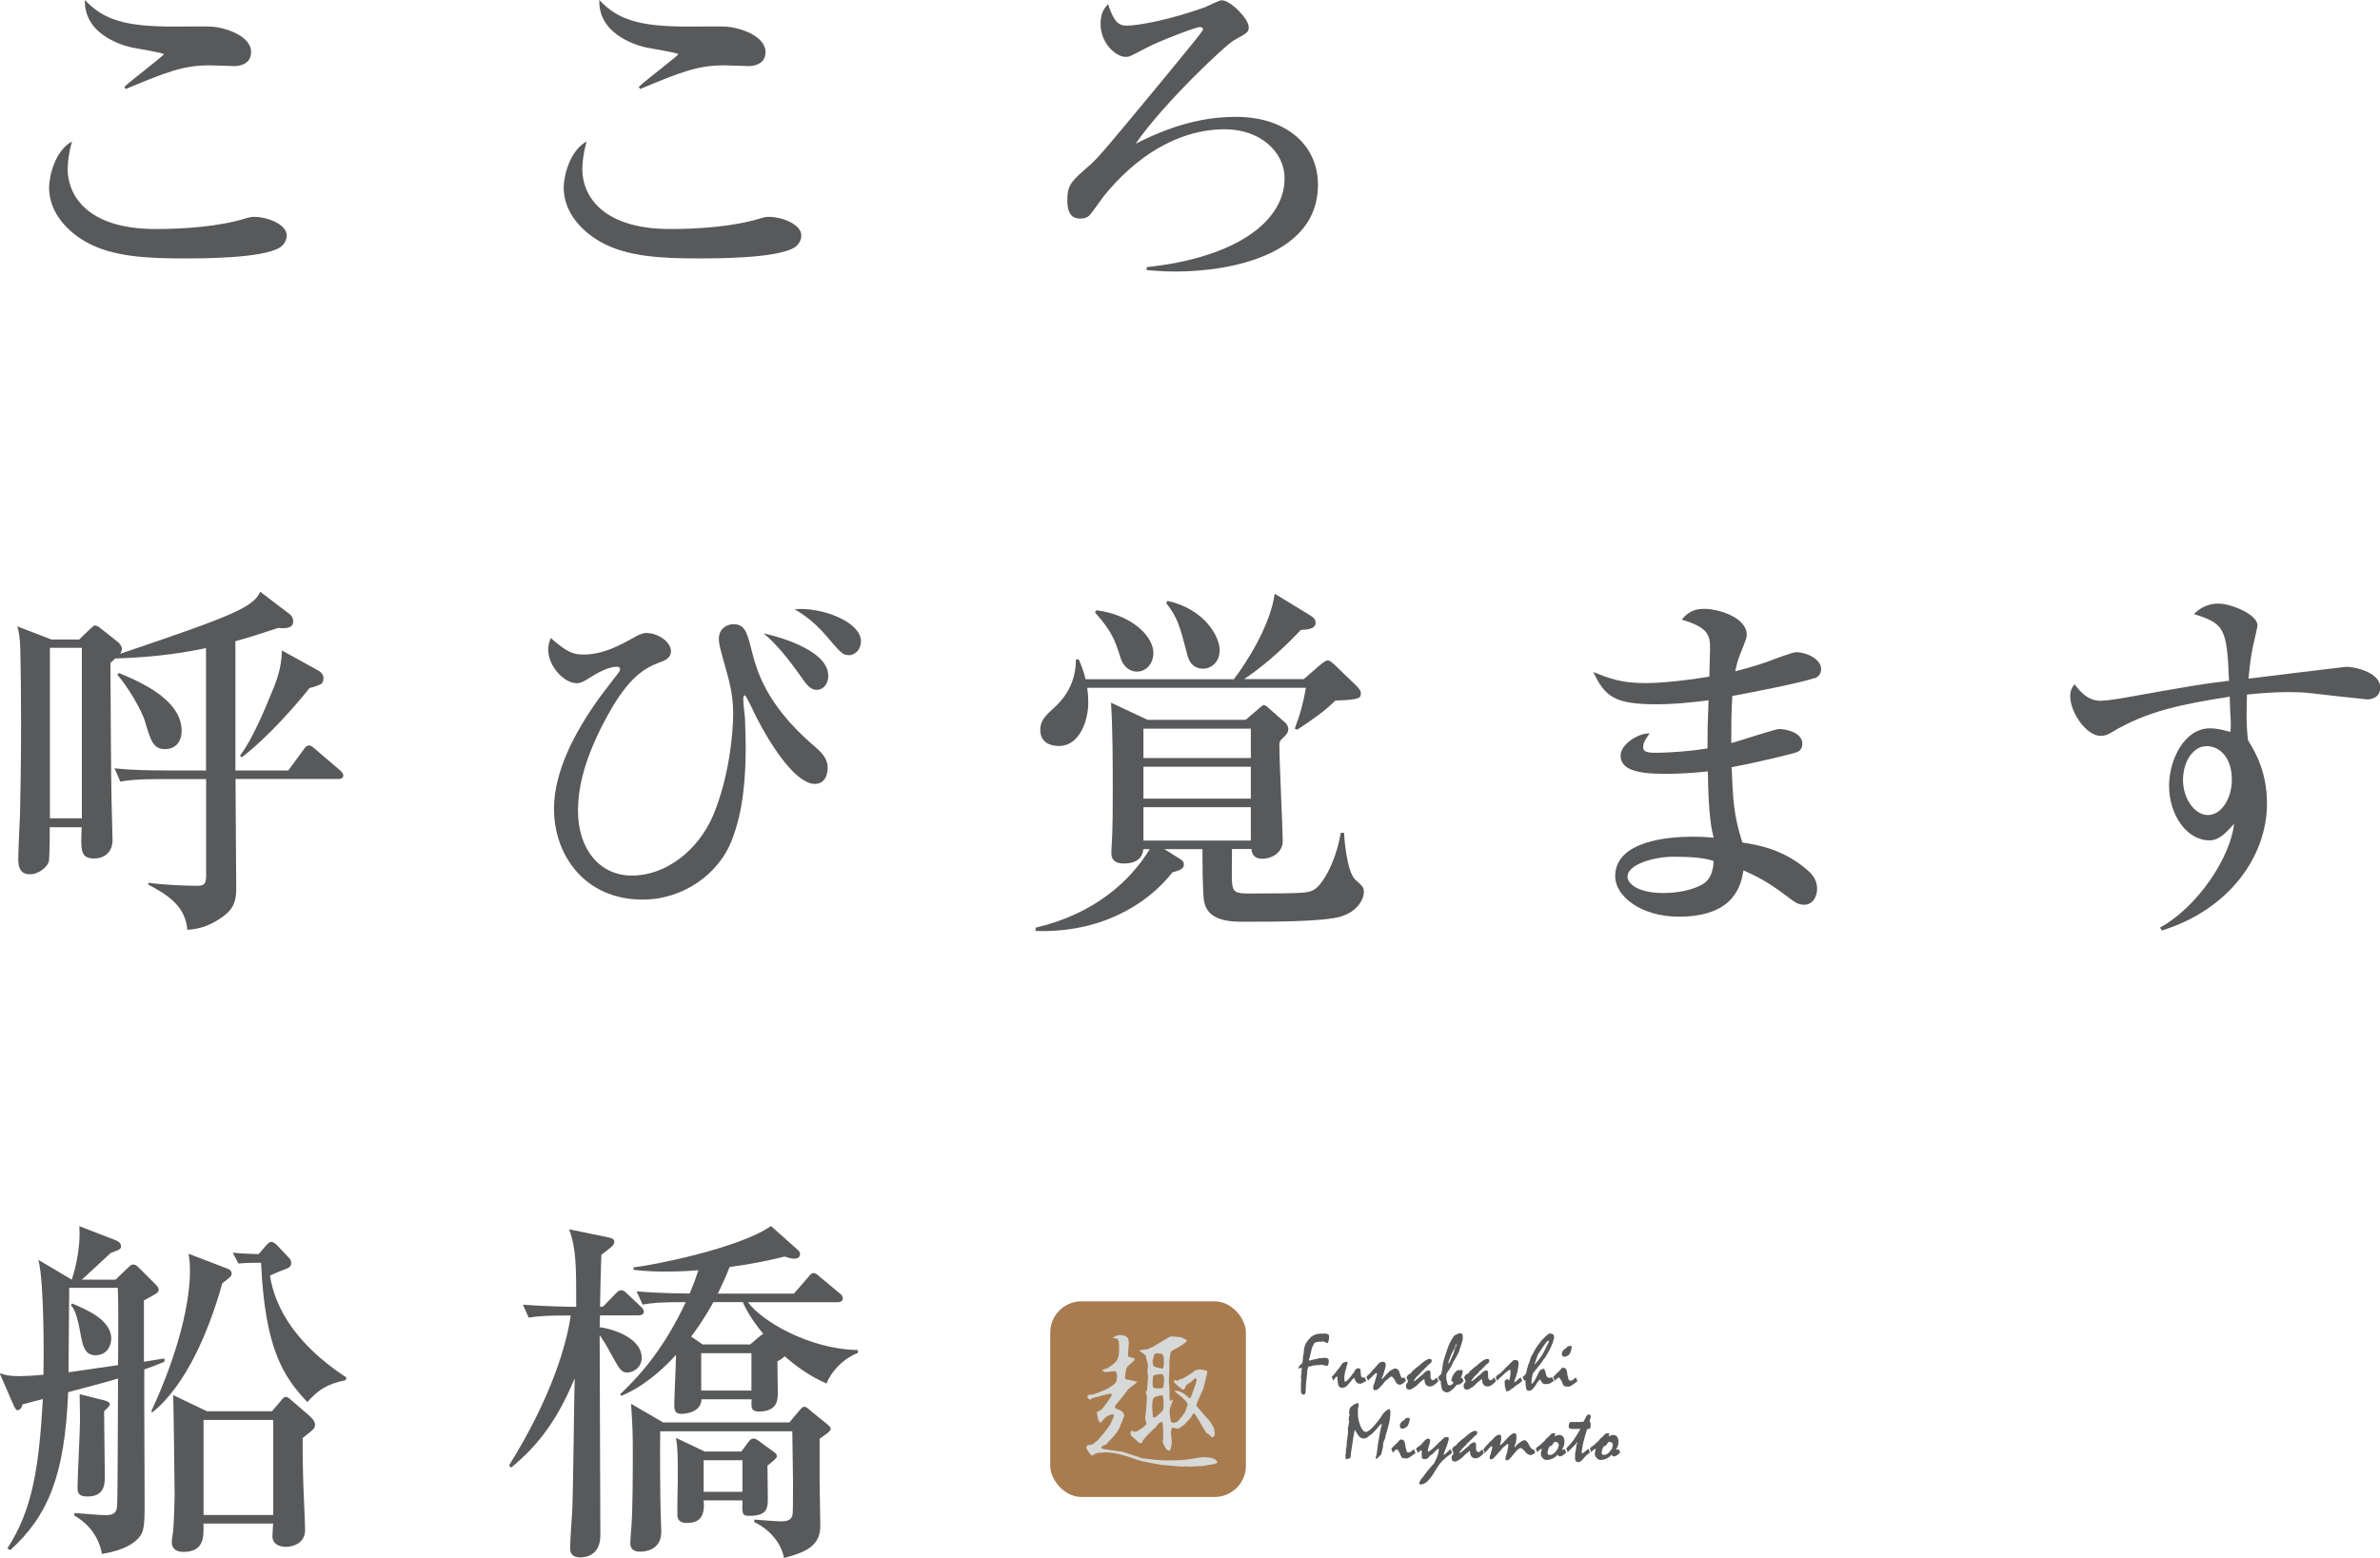 <?xml version="1.0" encoding="UTF-8"?>
<svg id="Layer_2" xmlns="http://www.w3.org/2000/svg" viewBox="0 0 203.21 133.04">
  <defs>
    <style>
      .cls-1 {
        fill: #a97c50;
      }

      .cls-2 {
        fill: #d6d9d7;
      }

      .cls-3 {
        fill: #58595b;
      }
    </style>
  </defs>
  <g id="_レイヤー_1" data-name="レイヤー_1">
    <g>
      <g>
        <path class="cls-3" d="M23.88,21.15c-1.56.92-6.56.92-8.19.92-3.03,0-6.13-.12-8.4-1.44-1.35-.77-3.1-2.33-3.1-4.63,0-.89.49-3.13,1.96-3.92-.37,1.29-.37,2.24-.37,2.39,0,2.08,1.53,5.09,7.51,5.09,2.45,0,5.52-.21,7.82-.95.21-.06.37-.09.64-.09,1.01,0,2.73.61,2.73,1.59,0,.55-.4.92-.61,1.04ZM19.93,5.64c-.31,0-1.75-.06-2.02-.06-2.24,0-3.65.55-7.17,2.02l-.12-.18c.49-.49,3.37-2.67,3.37-2.79s-2.36-.49-2.76-.58c-.28-.06-4.08-.89-3.98-4.05,1.59,1.69,3.4,2.27,7.6,2.27.52,0,2.76-.03,3.19,0,1.07.06,3.4.74,3.4,2.18,0,1.07-1.04,1.2-1.5,1.2Z"/>
        <path class="cls-3" d="M67.81,21.15c-1.56.92-6.56.92-8.18.92-3.03,0-6.13-.12-8.4-1.44-1.35-.77-3.1-2.33-3.1-4.63,0-.89.49-3.13,1.96-3.92-.37,1.29-.37,2.24-.37,2.39,0,2.08,1.53,5.09,7.51,5.09,2.45,0,5.52-.21,7.82-.95.21-.06.37-.09.64-.09,1.01,0,2.73.61,2.73,1.59,0,.55-.4.92-.61,1.04ZM63.85,5.64c-.31,0-1.75-.06-2.02-.06-2.24,0-3.65.55-7.17,2.02l-.12-.18c.49-.49,3.37-2.67,3.37-2.79s-2.36-.49-2.76-.58c-.28-.06-4.08-.89-3.98-4.05,1.59,1.69,3.4,2.27,7.6,2.27.52,0,2.76-.03,3.19,0,1.07.06,3.4.74,3.4,2.18,0,1.07-1.04,1.2-1.5,1.2Z"/>
        <path class="cls-3" d="M97.94,22.81c7.54-.8,11.74-3.89,11.74-7.57,0-2.33-2.15-4.2-5.09-4.2-4.14,0-7.75,2.48-10.36,5.73-.18.25-1.01,1.41-1.2,1.62-.18.18-.46.28-.77.28-.55,0-1.13-.21-1.13-1.56s.34-1.62,1.96-3.04c.77-.67,2.05-2.27,4.63-5.36,4.51-5.46,5-6.07,5-6.22,0-.09-.12-.18-.28-.18-.37,0-3.59,1.26-4.51,1.75-1.41.74-1.5.8-1.81.8-.86,0-2.15-1.17-2.15-2.82,0-.98.34-1.35.64-1.69.4,1.17.71,1.84,1.56,1.84,1.07,0,3.77-.52,6.68-1.56.25-.09,1.23-.61,1.47-.61.71,0,2.3,1.56,2.3,2.3,0,.43-.12.49-1.23,1.1-.74.4-6.07,5.43-8.43,8.86,3.92-2.02,6.74-2.3,8.61-2.3,3.96,0,6.96,2.18,6.96,5.82,0,5.92-7.33,7.39-12.2,7.39-1.13,0-1.87-.09-2.42-.12v-.25Z"/>
        <path class="cls-3" d="M24.62,65.79l1.29-1.75c.18-.28.31-.37.46-.37.12,0,.25.03.58.34l2.05,1.75c.15.12.31.31.31.46,0,.28-.25.31-.46.31h-8.74c0,1.5.06,8.06.06,9.41,0,1.2-.34,1.87-1.53,2.61-.77.49-1.59.8-2.64.86-.18-1.99-1.59-2.94-3.34-3.86v-.15c1.17.15,2.88.25,4.14.25.52,0,.8-.06.8-.8v-8.31h-4.02c-1.87,0-2.54.09-3.31.21l-.49-1.13c1.44.15,2.91.18,4.35.18h3.46v-10.45c-1.59.34-4.02.77-7.76.89-.09.09-.25.25-.4.37,0,1.78.06,10.55.09,11.56,0,.55.09,3.07.09,3.56,0,1.13-.77,1.59-1.59,1.59-1.17,0-1.13-.77-1.04-2.67h-2.73c0,.15,0,2.12-.06,2.82-.06.55-.89,1.2-1.62,1.2s-1.01-.43-1.01-1.26c0-.61.12-3.31.15-3.86.03-1.56.09-4.17.09-7.76,0-2.54-.03-4.78-.06-6.22-.03-1.04-.12-1.72-.28-2.08l2.94,1.13h2.36l.92-.89c.15-.12.31-.31.43-.31s.31.09.4.18l1.56,1.23c.12.09.34.37.34.58,0,.15-.09.34-.15.43,9.41-3.19,11.37-3.95,11.96-5.3l2.54,1.93c.15.12.28.37.28.58,0,.49-.37.67-1.29.58-1.66.55-2.64.86-3.65,1.13v11.04h4.51ZM4.26,55.33v14.56h2.73v-14.56h-2.73ZM10.15,57.48c1.96.8,5.36,2.33,5.36,4.94,0,.95-.55,1.56-1.41,1.56-1.01,0-1.23-.71-1.72-2.36-.31-1.07-1.59-3.13-2.36-3.99l.12-.15ZM27.22,57.29c.21.12.4.37.4.61,0,.28-.09.46-.21.52-.21.12-.61.25-.98.34-1.01,1.29-3.56,4.23-5.79,5.92l-.15-.15c1.01-1.29,2.05-3.74,2.94-5.95.49-1.26.61-2.12.64-3.03l3.16,1.75Z"/>
        <path class="cls-3" d="M69.56,66.95c-1.41,0-3.43-2.58-5.18-6.1-.03-.12-.71-1.47-.77-1.47-.09,0-.15.12-.15.28,0,.49.12,1.26.15,1.72.03.98.06,1.78.06,2.33,0,2.61-.18,5.49-1.2,8.09-1.1,2.82-4.11,5.03-7.6,5.03-4.97,0-7.57-3.83-7.57-7.75,0-3.13,1.72-6.47,3.8-9.38.25-.37,1.44-1.87,1.66-2.18.06-.09.18-.21.18-.37s-.15-.21-.28-.21c-.74,0-1.75.58-2.42,1.01-.28.18-.64.4-1.01.4-1.04,0-2.42-1.41-2.42-2.88,0-.34.06-.55.21-.98,1.32,1.13,1.81,1.41,2.79,1.41,1.72,0,3.13-.8,4.35-1.47.21-.12.64-.37,1.01-.37,1.04,0,2.12.77,2.12,1.56,0,.58-.52.8-1.04.98-1.29.49-2.61,1.32-4.32,4.41-1.81,3.28-2.58,5.89-2.58,8.25,0,3.28,1.87,5.52,4.6,5.52,2.88,0,5.64-2.12,6.93-5.12,1.38-3.28,1.72-7.05,1.72-8.71s-.37-2.91-.67-3.99c-.43-1.53-.55-1.9-.55-2.42,0-.89.74-1.23,1.23-1.23.98,0,1.17.64,1.59,2.33.4,1.53,1.13,4.41,5.09,7.88.8.67,1.38,1.2,1.38,2.08,0,.09,0,1.35-1.1,1.35ZM69.74,58.92c-.55,0-.89-.46-1.38-1.17q-1.81-2.57-3.16-3.65c.49.09,5.52,1.23,5.52,3.62,0,.8-.52,1.2-.98,1.2ZM72.47,55.95c-.52,0-.67-.18-1.9-1.62-1.17-1.38-2.21-1.99-2.73-2.3,2.36-.21,5.67,1.1,5.67,2.73,0,.74-.52,1.2-1.04,1.2Z"/>
        <path class="cls-3" d="M114.56,78.26c-1.56.49-6.44.46-8.37.46-1.01,0-3,0-3.37-1.66-.15-.74-.15-3.62-.15-4.54h-3.25l1.41.89c.21.15.25.25.25.43,0,.37-.34.49-.98.67-2.24,2.85-6.25,5.18-11.68,5v-.28c5.03-1.17,8.09-3.99,9.75-6.71h-.55c-.06.71-.52,1.23-1.69,1.23-.67,0-1.04-.31-1.04-.86,0-.28.03-.58.03-.71.09-1.23.09-3.43.09-4.57,0-2.27,0-5.4-.15-7.6l3.13,1.47h8.37l1.07-.92c.34-.28.37-.34.49-.34s.34.18.43.28l1.47,1.29s.18.28.18.43-.03.34-.18.52c-.06.09-.49.46-.52.55-.09.21-.06.37-.06.55,0,1.29.28,6.84.28,8.03,0,.86-.83,1.47-1.75,1.47-.8,0-.89-.55-.92-.83h-1.66c0,.52-.03,2.42,0,2.79.06.89.28,1.01,1.44,1.01,5.03,0,5.12-.06,5.58-.34.58-.31,1.78-2.05,2.27-4.84h.28c0,.12.18,3.31.98,4.02.55.49.71.61.71,1.01,0,.83-.77,1.75-1.87,2.08ZM114.01,59.84c-.86.86-1.99,1.66-3.25,2.48l-.21-.09c.49-1.29.74-2.27.95-3.49h-18.67c.03.25.09.67.09,1.29,0,1.38-.67,3.68-2.51,3.68-.28,0-1.59-.03-1.59-1.38,0-.8.46-1.23,1.23-1.93.37-.34,1.84-1.69,1.81-4.08h.25c.21.49.4.95.58,1.69h12.66c1.1-1.44,3.1-4.57,3.49-7.3l2.97,1.81c.46.28.52.46.52.67,0,.58-.86.58-1.26.61-1.87,1.99-3.56,3.34-4.84,4.2h5.09l1.38-1.2c.15-.12.49-.4.67-.4.21,0,.49.31.64.43l1.75,1.69c.34.34.43.49.43.67,0,.4,0,.58-2.18.64ZM97.08,57.36c-.71,0-1.23-.55-1.41-1.2-.46-1.44-.71-2.21-2.18-3.86l.12-.18c3,.37,4.87,2.21,4.87,3.65,0,.86-.58,1.59-1.41,1.59ZM106.8,62.23h-9.17v2.51h9.17v-2.51ZM106.8,65.48h-9.17v2.73h9.17v-2.73ZM106.8,68.94h-9.17v2.85h9.17v-2.85ZM102.73,57.11c-1.04,0-1.29-.89-1.38-1.29-.61-2.3-.77-3.03-1.78-4.32l.12-.18c3.19.71,4.45,3.07,4.45,4.2,0,1.04-.74,1.59-1.41,1.59Z"/>
        <path class="cls-3" d="M154.93,57.91c-.89.34-5.49,1.26-7.02,1.53-.09,1.53-.09,2.27-.09,4.02.64-.15,3.74-1.2,4.08-1.2.61,0,1.99.31,1.99,1.26,0,.55-.4.71-.61.77-.28.09-3.22.83-5.43,1.23.12,2.76.15,4.02.92,6.44,1.26.18,3.43.55,5.46,2.27.37.31.92.8.92,1.69,0,.64-.37,1.35-1.1,1.35-.52,0-.77-.18-1.66-.86-1.35-1.01-2.24-1.5-3.53-2.08-.18,1.1-.64,3.96-5.52,3.96-3.19,0-5.43-1.72-5.43-3.46,0-3.07,4.72-3.37,6.56-3.37.77,0,1.29.03,1.84.09-.18-.8-.43-1.78-.49-5.67-.52.06-1.96.21-3.68.21-2.39,0-3.77-.37-3.77-1.56,0-.92,1.41-1.9,2.48-1.9-.4.58-.55.8-.55,1.2,0,.31.21.46,1.01.46,1.35,0,3.13-.15,4.48-.37,0-1.59,0-1.63.09-4.11-1.93.25-3.31.34-4.38.34-3.62,0-4.45-.61-5.46-2.76,1.44.58,2.39.95,4.51.95.8,0,2.51-.09,5.4-.55,0-.34.06-2.24.06-2.39,0-1.16-.15-1.81-2.42-2.48.67-.83,1.32-.92,1.96-.92,1.13,0,3.59.71,3.59,2.21,0,.28-.06.4-.52,1.56-.31.8-.37,1.13-.46,1.56.49-.12,1.32-.34,2.54-.74.43-.15,2.3-.89,2.67-.89.89,0,2.12.61,2.12,1.41,0,.4-.18.67-.55.83ZM142.85,73.17c-1.53,0-3.89.61-3.89,1.72,0,.43.64,1.38,3.1,1.38,1.04,0,2.33-.21,3.25-.71.83-.46.95-1.29,1.01-2.02-.89-.34-2.48-.37-3.46-.37Z"/>
        <path class="cls-3" d="M202.02,59.72c-.09,0-4.35-.46-4.75-.52-.74-.09-1.53-.09-1.93-.09-.64,0-1.81.03-3.49.21,0,.37-.03.92-.03,1.75,0,.46,0,1.13.12,2.15.55.89,1.62,2.61,1.62,5.4,0,4.51-3.22,9.07-8.98,10.85l-.15-.25c3.19-1.75,6.01-5.98,6.32-8.86-.8.89-1.32,1.41-2.12,1.41-1.9,0-3.43-2.15-3.43-4.66,0-2.24,1.32-4.91,3.49-4.91.52,0,1.07.12,1.75.31.03-.34.03-.49.03-.8-.03-.34-.09-1.9-.09-2.21-3.83.61-7.02,1.17-10.12,3.07-.31.18-.58.28-.89.28-1.23,0-2.61-1.99-2.61-3.4,0-.52.18-.77.37-1.01.37.46,1.04,1.41,2.21,1.41.52,0,1.59-.18,1.78-.21,6.04-1.07,6.68-1.2,9.2-1.5-.18-4.57-.43-4.87-3-5.7.31-.28.92-.89,2.12-.89.98,0,3.31.89,3.31,1.87,0,.09-.25,1.2-.28,1.32-.18.74-.34,1.56-.49,3.22.92-.12,8.25-1.01,8.31-1.01,1.01,0,2.94.58,2.94,1.75,0,.71-.49,1.04-1.2,1.04ZM188.35,63.73c-.98,0-1.96,1.16-1.96,2.91,0,1.53.98,2.97,2.12,2.97s2.05-1.38,2.05-3.04-.86-2.85-2.21-2.85Z"/>
        <path class="cls-3" d="M12.32,116.95v3.56c0,1.23.03,7.42.03,7.85,0,1.99-.06,2.48-.52,3-.86.95-2.51,1.26-3.13,1.35-.09-.58-.49-2.21-2.36-3.28l.03-.21c1.93.15,2.24.18,2.7.18.61,0,.86-.21.92-.67.06-.58.06-4.84.09-11-.98.31-1.32.37-4.26,1.17-.28,7.17-1.75,10.58-4.94,13.49l-.25-.15c2.12-3.25,2.7-6.84,3.03-12.75-.25.06-1.47.37-1.75.46,0,.15-.15.49-.43.49-.12,0-.25-.28-.28-.34l-1.23-2.82c.49.15.8.25,1.66.25.34,0,1.13-.03,2.08-.12.03-.83.09-7.82-.43-9.81l2.85,1.69c.12-.34.8-2.51.64-4.57l3.1,1.2c.15.06.46.21.46.49s-.09.31-.89.61c-.86.8-1.01.95-2.45,2.27h2.88l.95-.92c.31-.28.34-.37.55-.37.18,0,.31.09.43.21l1.47,1.47c.09.09.28.28.28.46,0,.25-.12.31-1.26.92v5.24c1.04-.18,1.17-.18,1.75-.28v.28c-.77.31-1.04.43-1.75.67ZM10.05,109.99h-4.14v.25c0,.67-.06,5.85-.06,6.96.4-.06,2.82-.4,4.23-.61,0-.92.06-5.55-.03-6.59ZM8.19,115.75c-.92,0-1.1-.71-1.29-1.69-.34-1.96-.58-2.27-.86-2.61l.12-.12c1.17.49,3.34,1.38,3.34,3,0,.55-.34,1.41-1.32,1.41ZM8.89,120.54c0,.86.06,5.09.06,5.52,0,.67,0,1.75-1.5,1.75-.83,0-.83-.43-.83-.8,0-.86.21-4.78.21-5.7,0-1.23-.03-1.69-.03-2.24l2.08.52c.46.12.49.25.49.37s-.28.37-.49.58ZM18.98,109.59c-1.13,4.11-3.13,8.77-5.98,11.04l-.09-.09c2.36-5.06,3.31-9.35,3.31-11.99,0-.61-.03-.92-.12-1.47l3.22,1.23c.18.06.46.18.46.46,0,.21-.09.28-.8.83ZM25.84,122.83c0,.74,0,1.78.03,2.94,0,.8.18,4.2.18,4.9,0,1.23-1.2,1.44-1.62,1.44-.55,0-1.17-.21-1.17-.92,0-.15.06-.92.06-1.07h-5.95c.03,1.1.09,2.42-1.72,2.42-.55,0-.98-.25-.98-.8,0-.31.09-.74.12-1.04.06-.71.12-2.51.12-2.94,0-.12-.06-6.07-.12-8.61l2.88,1.38h5.55l.71-.83c.25-.31.31-.4.49-.4.09,0,.25.09.37.21l1.53,1.32c.28.25.58.52.58.86,0,.28-.09.37-1.07,1.13ZM23.33,121.27h-5.95v8.12h5.95v-8.12ZM29.52,117.87c-1.59.34-2.27.77-3.28,1.87-2.05-2.15-3.62-4.57-3.95-11.89h-.52c-.12,0-.74,0-1.41.06l-.49-.92c.34.03,1.07.09,2.21.12l.67-.77c.06-.09.28-.28.4-.28.18,0,.43.18.52.31l1.07,1.13c.09.09.12.25.12.4,0,.34-.31.43-.8.61-.4.15-.67.28-1.01.43.61,3.86,3.49,6.71,6.53,8.71l-.06.21Z"/>
        <path class="cls-3" d="M44.66,111.43c1.96.15,4.14.18,4.54.18,0-3.46,0-5-.61-6.62l3.28.67c.43.09.58.18.58.4,0,.28-.21.43-1.1,1.1-.03.37-.12,3.95-.12,4.44h.25l1.01-1.04c.21-.21.34-.37.55-.37.18,0,.4.18.52.31l1.1,1.04c.18.18.31.28.31.49,0,.25-.25.31-.46.31h-3.28c0,.21-.03.83-.03,1.01,1.35.18,3.59,1.01,3.59,2.61,0,.89-.8,1.26-1.2,1.26-.55,0-.64-.18-1.56-1.84-.31-.58-.43-.77-.83-1.35,0,2.73.06,14.65.06,17.08,0,1.62-1.1,1.9-1.69,1.9-.89,0-.89-.55-.89-.86,0-.52.15-2.7.18-3.16.09-1.78.15-9.66.21-11.28-1.35,3.25-2.91,5.58-5.43,7.63l-.18-.18c3.71-5.95,4.94-10.48,5.27-12.81-1.87,0-2.61.03-3.59.18l-.49-1.1ZM59.9,119.49c-.03,1.13-1.35,1.26-1.72,1.26-.49,0-.61-.25-.61-.74,0-.61.15-3.62.15-4.29-2.21,2.39-3.89,3.16-4.66,3.49l-.12-.12c1.9-1.81,3.83-4.08,5.61-7.88-2.24,0-2.82.06-3.68.21l-.52-1.13c2.08.18,4.2.18,4.54.18.18-.46.37-.86.74-1.99-.58.06-1.56.12-2.97.12-1.2,0-1.99-.09-2.57-.15v-.21c1.47-.15,8.95-1.59,11.74-3.53l2.3,2.05c.09.09.18.18.18.31,0,.28-.15.43-.52.43-.18,0-.43-.06-.8-.18-1.26.31-2.79.64-4.69.89-.21.52-.43,1.07-1.01,2.27h6.5l1.2-1.38c.21-.28.31-.37.49-.37s.37.18.55.34l1.62,1.35c.25.18.31.31.31.52s-.28.28-.46.28h-7.63c1.1,1.56,5.21,4.02,9.38,4.08v.25c-1.29.49-2.33,1.66-2.67,2.61-1.56-.67-2.73-1.59-3.59-2.33-.12.15-.31.28-.61.43,0,.37.03,2.3.03,2.73,0,.49,0,1.56-1.59,1.56-.61,0-.71-.21-.64-1.04h-4.26ZM56.37,122.22c-.03,1.53,0,5.58.03,6.62,0,.28.06,1.69.06,1.99,0,1.62-1.47,1.69-1.81,1.69-.8,0-.86-.52-.83-.83.03-.46.06-1.07.09-1.32.12-1.5.12-4.48.12-6.71,0-1.13-.03-2.12-.15-3.77l2.73,1.59h10.79l.95-1.13c.12-.12.18-.21.34-.21.12,0,.34.18.55.37l1.44,1.17c.12.12.25.21.25.34,0,.18-.21.34-.95.86v3.65c0,.52.06,3.19.06,3.77,0,1.66-1.1,2.24-3.1,2.76-.24-1.32-1.26-2.45-2.54-3.07v-.21c.34.03,1.9.15,2.27.15.64,0,.95-.15,1.01-.64.03-.18.03-2.3.03-2.76,0-.61-.06-3.62-.06-4.29h-11.28ZM60.08,128.14c.12,1.29-.28,1.93-1.44,1.93-.43,0-.74-.15-.8-.55-.03-.4.03-2.54.03-3.04,0-2.42,0-2.7-.15-3.68l2.45,1.17h3.13l.58-.8c.12-.15.25-.31.46-.31.18,0,.34.12.55.28l1.26.92c.09.06.18.15.18.31s-.25.37-.8.8c0,.4.03,2.45.03,2.91,0,.89-.21,1.38-1.59,1.38-.61,0-.61-.15-.58-1.32h-3.31ZM64.04,114.83l.95-.8.18-.12c-.83-.98-1.41-1.93-1.75-2.7h-2.51c-.86,1.56-1.59,2.54-1.9,2.94l.98.67h4.05ZM59.87,115.57v3.19h4.29v-3.19h-4.29ZM60.08,124.71v2.7h3.31v-2.7h-3.31Z"/>
      </g>
      <g>
        <rect class="cls-1" x="89.67" y="111.14" width="16.71" height="16.71" rx="2.67" ry="2.67"/>
        <path class="cls-2" d="M103.25,125.1c-.09.01-.51.11-.59.11l-1.13.05s-.17-.03-.2-.03c-.07,0-.32.03-.39.03-.03,0-.16-.03-.2-.03-.2,0-.23,0-.5-.03l-1.05-.09s-1.09-.18-1.62-.3c-.59-.15-.65-.18-.94-.31h-.03c-.74-.24-1.43-.46-2.23-.46-.27,0-.59.04-.77.08-.05.03-.34.19-.38.19-.07,0-.47-.55-.47-.69,0-.23.35-.23.47-.23.2-.13.47-.31.7-.61.18-.22.19-.23.28-.31.08-.14.54-.69.59-.82.09-.18.31-.61.31-.74,0-.08-.07-.13-.13-.13-.11,0-.51.2-.58.27-.08.07-.27.26-.38.45h-.04c-.12-.08-.22-.2-.23-.41,0-.07-.09-.36-.09-.43,0-.08.03-.09.32-.22.17-.08.97-1.22.97-1.32,0-.08-.09-.09-.13-.09-.15,0-.54.11-1.13.27-.05.01-.31.07-.35.09-.19.11-.2.12-.31.15-.16-.19-.18-.2-.18-.24,0-.18.2-.18.39-.19.08,0,.98-.32,1.29-.49.66-.37.85-.51.85-1.04,0-.38-.07-.47-.27-.47-.11,0-.57.07-.66.07-.13,0-.24-.07-.34-.13v-.04c.07-.04.4-.13.47-.16.96-.61.98-.85.98-1.86,0-.18-.01-.59-.17-.67-.04-.01-.28-.03-.34-.04v-.05c.14-.08.31-.2.54-.2.53,0,.8.11.8.69,0,.15-.07.81-.07.95,0,.04,0,.08.03.19.07.05.45.11.5.15.03.03.04.05.04.08,0,.11-.27.32-.59.59-.17.13-.23.84-.23.97,0,.11.08.16.14.16.08.01.85.16.9.23-.01,0-.62.49-.74.58-.09.08-.46.59-.51.67l-.58.69c-.03.05-.07.11-.07.22,0,.08.14.12.43.24.27.11.36.39.36.43,0,.15-.35.88-.4,1.05-.05.12-.3.61-.93,1.19-.03.04-.16.22-.2.24-.27.11-.42.18-.42.28s.04.11.42.16l1.23.18h.08s1.07.34,1.07.34l.58.2.11.03,1.04.13c.08.01.62.05.7.05h1.13c.54,0,1.2-.09,1.79-.2.41-.07.45-.07.58-.07.12,0,.55.04.62.05v.03c.08,0,.23.01.4.15.03.03.15.19.19.2-.2.15-.26.16-.73.23ZM103.51,122.74c-.07,0-.09-.01-.27-.22-.03-.03-.2-.11-.23-.13-.13-.19-.42-.7-.63-1.05l-.31-.5s-.11-.15-.12-.15c-.08,0-.26.35-.3.41-.07.08-.41.43-.47.51-.08.09-.26.19-.34.28h-.04c-.12.08-.2.13-.26.13-.04,0-.38-.09-.4-.09-.16,0-.16.38-.16.55,0,.11.07.54.07.62,0,.05-.04.8-.23.8-.27,0-.55-.69-.55-.78,0-.03.05-.3.05-.34,0-1.34-.07-1.34-.13-1.34-.05,0-.27.05-.51.45-.08.08-.46.41-.53.49-.14.12-.5.57-.57.65-.03.04-.08.24-.12.24-.09,0-.24-.07-.32-.15-.09-.08-.49-.46-.57-.53l-.03-.04v-.07c.01-.05-.01-.11-.01-.16,0-.09.09-.12.16-.12.04,0,.17.09.22.09.19,0,.98-.55.98-.7,0-.03-.01-.04-.07-.26-.04-.12-.04-.28-.04-.32,0-.05.01-.08.05-.3l.09-1.21c.03-.35-.04-.47-.12-.63.13-.08.13-.11.15-.3l.08-1.04c0-.07-.07-.35-.07-.41,0-.03.05-.32.05-.37,0-.28-.01-.32-.11-.61-.03-.05-.04-.28-.05-.32-.12-.17-.41-.35-.51-.41l-.04-.04v-.04c.08-.01.43-.08.5-.08q.18,0,.3-.08c.07-.04.36-.15.42-.19l.94-.57c.39-.24.45-.27.62-.27.11,0,.75.07.77.07.09.04.5.23.5.27,0,.22-1.35.92-1.36.93-.08.16-.15.84-.15.88,0,.05.01.46.01.54l-.05,1.08c0,.11.05.58.05.69,0,.08,0,.95.03.99.01.03.03.05.07.05.01,0,.19-.11.2-.12-.01.09-.03.16-.24.72-.04.09-.04.28-.04.32,0,.27.07.73.09.8.01.05.05.08.13.15.34-.01.36-.03.54-.2.16-.16.53-.66.54-.69.03-.08.24-.65.24-.66,0-.2-.51-.65-.76-.84-.05-.04-.36-.28-.36-.3,0-.04.04-.05.05-.05.45,0,.8.28.94.41.05.03.24.24.31.24.05,0,.11-.14.14-.22.08-.19.44-1.17.44-1.34,0-.05-.01-.15-.11-.15-.05,0-.08.03-.3.26-.07.07-.49.3-.51.38-.01.04-.01.08-.03.12-.04.08-.12.22-.2.22-.09,0-.59-.45-.62-.47-.13-.15-.15-.16-.16-.32.03-.03.07-.05.09-.05.01,0,.16.07.19.08.07-.01.08-.03.18-.11.03-.03.27-.07.31-.09.69-.43.77-.47,1.04-.69.03-.03.34-.08.43-.08.2,0,.61.12.61.16,0,.03-.04.18-.04.22l-.28,1.16c-.05.23-.62,1.31-.62,1.53,0,.08,1.15,1.35,1.16,1.36.07.11.08.12.17.26l.05.12c.12.12.18.39.15.54.01.01.05.04.05.07,0,.13-.08.38-.24.38ZM99.17,119.17c-.07,0-.16.03-.22.04-.47.11-.57.13-.57,1,0,.08.04.73.05.77.03.04.07.08.12.08.13,0,.36-.23.49-.35.28-.27.31-.31.31-.69,0-.78-.04-.85-.19-.85ZM98.86,115.58c-.22,0-.35.07-.34.26,0,.05-.11.32-.11.39,0,.01,0,.41.12.47.18.09.63.18.71.18.13,0,.13-.38.13-.66,0-.53-.04-.63-.53-.63ZM99.07,117.36s-.54.05-.59.13c-.05.07-.07.54-.07.62,0,.43.09.47.36.47.11,0,.46,0,.51-.05.08-.08.11-.58.11-.69,0-.45-.15-.49-.32-.49Z"/>
      </g>
      <g>
        <path class="cls-3" d="M111.38,119.1h-.08c-.05,0-.1-.02-.14-.05-.04-.03-.06-.08-.08-.15,0-.02,0-.06,0-.11s0-.13,0-.22c0-.04,0-.1,0-.18,0-.08,0-.14,0-.18,0-.01,0-.04,0-.07s0-.08.01-.14c0-.05,0-.12.01-.2,0-.07-.01-.14-.02-.21.02-.12.03-.24.05-.37,0-.02,0-.05,0-.1,0-.05,0-.08,0-.1s0-.04.01-.07c0-.03.01-.05.01-.07,0-.02,0-.04-.01-.05s-.02-.02-.04-.02c-.01,0-.02,0-.04.02s-.03.01-.05.02c-.01,0-.03,0-.05.01s-.04.01-.07.02l-.03-.02v-.03s.03-.07.05-.11.04-.07.06-.1c.02-.03.05-.06.08-.08s.06-.05.09-.07c.02-.01.05-.05.06-.11s.03-.14.04-.26c0-.13.02-.23.03-.32.01-.08.02-.14.03-.17,0-.03.02-.06.03-.1,0-.01,0-.04-.01-.06s0-.05,0-.06c.02-.1.03-.2.05-.3.03-.14.08-.28.17-.42.09-.14.2-.29.35-.44.15-.15.37-.25.65-.32.03,0,.06.01.08.02l.11-.04s.03,0,.04,0c.02,0,.04.02.07.03.05-.02.1-.03.14-.03.04,0,.07,0,.09,0,.14,0,.25.02.31.06.07.04.1.09.1.17,0,.04,0,.09,0,.15,0,.05-.01.11-.03.18-.02.08-.03.15-.05.19-.02.04-.04.07-.07.07-.06-.03-.12-.05-.18-.08-.06-.02-.12-.05-.19-.08l-.12.05s-.08-.01-.12-.02c-.04,0-.08,0-.13.01s-.1.02-.15.03c-.14.03-.23.08-.25.14s-.06.14-.12.24c-.02.02-.05.11-.09.27-.04.16-.09.39-.16.69,0,.01-.01.04-.03.07-.02.03-.02.06-.02.08,0,.03,0,.06.02.07.01.02.03.03.04.03.03-.02.08-.03.14-.05s.13-.04.21-.06c.07,0,.15-.02.22-.04.07-.01.15-.03.23-.06h.2c.08-.01.16-.03.23-.04.13,0,.23.02.29.06.07.04.1.09.1.16,0,.01,0,.05,0,.1,0,.06,0,.13-.02.22-.03.05-.06.11-.09.16-.02,0-.07,0-.16-.03-.08-.02-.2-.04-.36-.08-.05.01-.11.02-.18.03-.06,0-.13.01-.2.01-.04,0-.1,0-.19.02-.08.01-.14.02-.18.02-.03.02-.06.04-.09.05-.03.01-.06.02-.09.02-.02,0-.05,0-.11-.01-.03,0-.06.03-.08.08-.03.05-.05.14-.07.25l-.03.15.02.1-.06.4s0,.04,0,.06c0,.02,0,.04,0,.07-.03.18-.05.36-.06.53-.01.17-.02.35-.02.52,0,.04,0,.07-.02.12s-.04.08-.08.12Z"/>
        <path class="cls-3" d="M113.7,117.62s.02-.01.02-.02c0,0,0-.02,0-.03.04-.03.08-.08.13-.13s.1-.12.17-.2c.05-.07.1-.14.15-.2.05-.07.11-.14.17-.2.05-.07.1-.14.15-.21.05-.07.1-.15.15-.22.09-.04.16-.07.21-.09.05-.02.08-.03.1-.03.03,0,.06.01.08.03.02.02.03.05.03.09,0,.01,0,.03-.01.06,0,.03-.01.05-.02.08-.02.04-.03.09-.05.14-.02.08-.04.16-.06.24-.02.08-.05.16-.07.23-.02.1-.04.19-.05.27-.01.08-.02.16-.02.22,0,.13,0,.22.02.28.01.06.03.09.05.08.02-.01.05-.03.08-.05.03-.02.07-.04.12-.07.04-.04.09-.1.14-.16.05-.06.11-.14.18-.22.04-.06.08-.13.13-.19.02-.02.03-.04.06-.06.02-.03.04-.05.06-.08.04-.11.09-.19.14-.24s.11-.08.18-.08c.06,0,.11,0,.14.02s.06.04.07.07c0,.02.01.04.02.08,0,.04,0,.09,0,.15,0,.03,0,.06.02.11,0,.05.01.08.01.11,0,.08.01.15.04.19s.08.06.14.06c.02,0,.04,0,.07,0,.02,0,.05-.01.07-.02l.14.31c-.14.08-.25.14-.33.18-.09.04-.15.06-.2.06-.11,0-.21-.03-.28-.09-.07-.06-.13-.15-.16-.26,0-.03-.01-.05-.03-.08-.02-.03-.03-.05-.06-.08-.02.02-.04.05-.07.08-.03.03-.05.06-.08.09-.06.08-.12.15-.18.22-.06.07-.12.14-.19.21-.08.09-.16.16-.24.2-.08.04-.16.06-.23.06-.1,0-.19-.03-.25-.09-.06-.06-.1-.15-.12-.28-.02-.12-.03-.21-.04-.28,0-.07,0-.1,0-.12,0-.07-.01-.12-.02-.15,0-.03-.02-.05-.04-.05h-.02s-.19.21-.19.21c0,.02-.02.04-.03.06s-.04.05-.06.09c0-.03-.03-.08-.05-.13s-.05-.11-.09-.19Z"/>
        <path class="cls-3" d="M116.66,117.62s.02-.03.04-.05.03-.04.05-.07c.02-.02.05-.04.09-.08.04-.03.08-.07.12-.12.04-.05.09-.1.15-.17.06-.07.13-.15.21-.24.04-.04.08-.09.14-.15.05-.06.12-.13.19-.22.06-.08.13-.13.2-.17s.15-.05.23-.05.14.03.18.08c.04.05.06.12.06.22,0,.05-.02.15-.06.3-.04.15-.1.34-.18.58-.02.05-.04.09-.06.13-.01.03-.02.06-.03.08,0,.02,0,.04,0,.05,0,.01,0,.03.02.05.01,0,.02-.02.03-.03,0-.01.02-.03.04-.04.02-.03.05-.07.08-.11s.08-.08.13-.12c.02-.04.05-.08.08-.11.03-.04.07-.07.11-.1,0,0,.02-.02.04-.04s.03-.04.05-.06c.03-.03.06-.06.11-.09.04-.03.09-.06.14-.1.06-.03.12-.06.17-.08.05-.02.09-.03.13-.03.07,0,.13.02.19.05.05.03.1.09.14.16.04.14.09.27.13.39.02.07.05.12.08.16s.07.05.1.05c.03,0,.06,0,.08-.02s.05-.03.07-.05l.14.31s-.08.06-.12.1c-.04.03-.08.07-.12.1-.05.05-.1.08-.15.1-.05.02-.09.03-.14.03-.05,0-.1-.01-.15-.03-.05-.02-.09-.06-.12-.1-.02-.02-.04-.05-.07-.1s-.06-.11-.09-.18c-.03-.03-.06-.07-.1-.12s-.08-.11-.13-.17h-.03s-.09.02-.13.05c-.04.03-.09.06-.13.11-.1.09-.17.15-.22.17-.05.02-.08.05-.09.08-.03.05-.09.12-.16.21s-.17.19-.29.31c-.03.03-.06.06-.09.09s-.06.06-.09.08c-.03.03-.06.04-.1.05-.04.01-.08.02-.12.02-.09,0-.14-.03-.15-.09,0-.06-.02-.12-.02-.19.03-.09.07-.21.12-.36s.09-.31.15-.5c0-.01,0-.03.01-.05,0-.02.02-.04.03-.08.01-.03.02-.05.02-.08,0-.02,0-.04,0-.06s0-.03-.02-.04c-.01,0-.03-.01-.05-.01-.02,0-.05.01-.09.04-.04.03-.08.07-.13.13-.06.07-.11.12-.15.16s-.06.06-.08.07c-.02.02-.05.04-.08.07-.03.03-.07.06-.1.1l-.02.04s-.02.04-.04.06c0-.03-.03-.08-.05-.13s-.05-.11-.09-.19Z"/>
        <path class="cls-3" d="M120.16,117.47l.31-.2s.02-.03.04-.05.03-.05.05-.08c.02-.03.04-.05.06-.08.03-.02.06-.04.09-.05.02-.02.04-.05.08-.08.03-.03.08-.07.13-.12.02-.01.06-.03.09-.06.04-.03.08-.06.13-.1.21-.19.39-.34.54-.44.16-.1.29-.15.39-.15.06,0,.1.01.13.04.03.03.04.06.04.11,0,.05,0,.09-.03.13s-.04.07-.08.09c-.06.04-.12.09-.18.14-.04.05-.08.1-.13.15-.05.05-.11.11-.18.16-.02.03-.04.06-.06.08-.01.01-.03.03-.06.06s-.07.06-.13.1c-.02.05-.07.11-.15.19-.08.08-.18.17-.3.29-.02.02-.04.05-.08.11s-.09.13-.16.22l.02.03s.1-.04.16-.08c.05-.04.11-.09.18-.15.08-.07.14-.13.19-.17s.08-.07.1-.09c.02,0,.03-.02.05-.03.02,0,.03-.02.05-.03.1-.12.2-.22.29-.28.09-.06.17-.09.25-.09.05,0,.08.02.11.06.03.04.04.09.04.17,0,.11,0,.22,0,.33,0,.07.02.14.06.19.04.06.1.09.17.09.02,0,.04,0,.06-.02.02-.01.04-.03.06-.04.02-.02.03-.04.05-.06.01-.02.03-.04.05-.05,0,0,.02-.01.04-.02.02-.01.03-.02.05-.04.03.07.06.13.08.18s.04.1.05.13c-.05.05-.1.1-.15.15s-.1.1-.16.14c-.07.05-.13.09-.2.12-.06.03-.13.04-.19.04-.15,0-.26-.04-.34-.13-.08-.08-.12-.21-.14-.38,0-.02,0-.04,0-.06s-.02-.04-.04-.07c-.01.01-.02.02-.04.04-.01.01-.03.03-.05.05-.03.02-.07.05-.11.08s-.1.08-.15.12c-.08.08-.15.15-.2.2-.05.05-.09.09-.12.11-.04.04-.1.08-.16.12-.06.04-.13.08-.2.12-.05.03-.09.04-.12.06-.03.01-.06.02-.07.02-.11,0-.19-.03-.24-.08s-.08-.13-.08-.25c0-.06.01-.12.04-.17s.07-.11.12-.16c0-.03,0-.05,0-.07,0-.01,0-.02,0-.04s-.01-.03-.02-.04c-.01-.03-.03-.07-.05-.11-.02-.04-.04-.08-.06-.13,0,0,.02-.03.04-.05.02-.03.04-.06.06-.1Z"/>
        <path class="cls-3" d="M122.8,117.62s.06-.07.1-.12c.04-.04.09-.1.15-.16.02-.06.04-.14.06-.24.02-.09.04-.2.05-.33.02-.13.03-.24.05-.34.02-.1.04-.17.05-.23.1-.32.18-.57.24-.74.06-.18.09-.28.1-.31.08-.21.15-.39.24-.55.08-.16.17-.3.25-.42.02-.02.04-.05.06-.07.02-.03.05-.05.08-.08.08-.04.16-.08.23-.11.04-.02.08-.03.12-.04.04-.01.08-.02.12-.02.06,0,.11.03.15.09.03.06.05.15.05.27,0,.07-.01.16-.03.25-.02.09-.05.19-.08.3-.05.15-.1.28-.13.37-.03.09-.05.15-.05.17,0,.05-.03.11-.06.18-.03.07-.08.16-.14.27-.07.13-.12.24-.17.31-.04.07-.06.12-.07.13-.02.02-.03.03-.05.05-.02.02-.04.03-.05.05v.08s-.02.05-.03.06c-.04.07-.09.17-.15.28-.06.11-.14.24-.24.38-.05.08-.1.14-.12.2-.03.06-.04.11-.04.15v.3c.01.06.02.12.04.17.01.06.03.11.04.17.01.07.03.13.06.16.03.04.07.06.11.06.09,0,.17-.02.23-.07.06-.04.11-.11.13-.2-.06-.02-.11-.05-.14-.09s-.05-.07-.05-.1c.01-.02.02-.05.03-.07,0-.03.02-.06.03-.08,0-.02,0-.03.01-.05s0-.04.01-.06c.1-.19.2-.33.29-.43.09-.1.16-.14.23-.14.02,0,.04,0,.08,0,.04,0,.06,0,.08,0,.01,0,.04,0,.06-.01s.05-.01.06-.01c.04,0,.07.01.08.04.02.03.02.06.02.11,0,.1-.03.2-.08.32s-.08.18-.08.19c0,.01,0,.03.03.04.01,0,.03-.01.04-.02.01,0,.03-.02.04-.03,0,.03.02.06.04.1.02.04.04.08.06.13.01.02.02.03.02.04s0,.02,0,.04c-.09.1-.18.17-.25.22-.07.05-.13.08-.18.08-.02,0-.04,0-.06,0-.02,0-.05,0-.08,0-.03.04-.07.08-.11.13s-.09.11-.15.18c-.02.02-.05.04-.08.06-.03.03-.07.06-.12.1-.07.07-.13.11-.2.14s-.13.05-.2.05c-.03,0-.06,0-.09-.01-.03,0-.06-.02-.1-.05-.03-.01-.06-.03-.09-.06-.03-.02-.06-.05-.1-.08-.04-.14-.08-.27-.1-.38-.02-.12-.03-.23-.03-.34,0-.02,0-.03,0-.05,0-.01,0-.02-.02-.03h-.03s-.02,0-.02,0l-.03.03s-.04-.1-.06-.15c-.02-.05-.05-.11-.07-.16ZM124.37,114.86s0-.02,0-.03c0,0,0-.02-.02-.02-.01,0-.03.01-.05.05-.02.03-.04.08-.05.14,0,.04-.03.1-.06.16-.03.06-.07.13-.12.22-.04.07-.08.15-.13.24-.04.09-.08.19-.12.29-.05.12-.09.23-.12.32-.03.09-.04.17-.04.22v.03s.05-.05.1-.13.1-.19.16-.34c.06-.13.11-.23.14-.31.03-.07.05-.12.06-.15.02-.06.04-.13.06-.21.03-.08.05-.17.08-.27.02-.04.04-.07.06-.1.01-.02.02-.04.03-.05,0-.02.01-.04.01-.05Z"/>
        <path class="cls-3" d="M125.08,117.47l.31-.2s.02-.03.04-.05.03-.05.05-.08c.02-.03.04-.05.06-.08.03-.02.06-.04.09-.05.02-.02.04-.05.08-.08.03-.03.08-.07.13-.12.02-.01.06-.03.09-.06.04-.03.08-.06.13-.1.21-.19.39-.34.54-.44.16-.1.29-.15.39-.15.06,0,.1.01.13.04.03.03.04.06.04.11,0,.05,0,.09-.03.13s-.04.07-.08.09c-.06.04-.12.09-.18.14-.04.05-.08.1-.13.15-.05.05-.11.11-.18.16-.02.03-.04.06-.06.08-.01.01-.03.03-.06.06s-.07.06-.13.1c-.02.05-.07.11-.15.19-.08.08-.18.17-.3.29-.02.02-.04.05-.08.11s-.09.13-.16.22l.02.03s.1-.04.16-.08c.05-.04.11-.09.18-.15.08-.07.14-.13.19-.17s.08-.07.1-.09c.02,0,.03-.02.05-.03.02,0,.03-.02.05-.03.1-.12.2-.22.29-.28.09-.06.17-.09.25-.09.05,0,.08.02.11.06.03.04.04.09.04.17,0,.11,0,.22,0,.33,0,.07.02.14.06.19.04.06.1.09.17.09.02,0,.04,0,.06-.02.02-.01.04-.03.06-.04.02-.02.03-.04.05-.06.01-.02.03-.04.05-.05,0,0,.02-.01.04-.02.02-.01.03-.02.05-.04.03.07.06.13.08.18s.04.1.05.13c-.05.05-.1.1-.15.15s-.1.1-.16.14c-.07.05-.13.09-.2.12-.06.03-.13.04-.19.04-.15,0-.26-.04-.34-.13-.08-.08-.12-.21-.14-.38,0-.02,0-.04,0-.06s-.02-.04-.04-.07c-.01.01-.02.02-.04.04-.01.01-.03.03-.05.05-.03.02-.07.05-.11.08s-.1.08-.15.12c-.08.08-.15.15-.2.2-.05.05-.09.09-.12.11-.04.04-.1.08-.16.12-.06.04-.13.08-.2.12-.05.03-.09.04-.12.06-.03.01-.06.02-.07.02-.11,0-.19-.03-.24-.08s-.08-.13-.08-.25c0-.06.01-.12.04-.17s.07-.11.12-.16c0-.03,0-.05,0-.07,0-.01,0-.02,0-.04s-.01-.03-.02-.04c-.01-.03-.03-.07-.05-.11-.02-.04-.04-.08-.06-.13,0,0,.02-.03.04-.05.02-.03.04-.06.06-.1Z"/>
        <path class="cls-3" d="M127.72,117.62l.02-.02s.03-.07.06-.1c.03-.04.07-.07.13-.11.08-.05.13-.09.18-.12.04-.03.07-.05.08-.07.02-.02.03-.04.04-.06.03-.02.06-.04.09-.07.04-.03.08-.07.12-.12.02-.01.03-.03.05-.05.02-.02.04-.05.05-.08.03-.02.06-.05.1-.08.04-.03.08-.07.13-.12.06-.06.12-.13.19-.2s.15-.15.24-.23c.03-.01.06-.02.08-.03.03,0,.05-.01.08-.01.1,0,.18.02.23.07.05.05.08.12.08.21,0,.02,0,.06-.01.11,0,.05-.02.12-.03.2-.03.23-.05.37-.07.42s-.06.21-.14.47c-.02.04-.04.1-.06.16-.02.06-.04.14-.07.23,0,0,.02.02.03.03.02,0,.04-.01.08-.04.04-.03.09-.08.16-.14.08-.07.14-.13.19-.17.05-.04.07-.06.08-.07.03.06.05.12.08.17.02.05.04.1.06.14-.03.02-.06.04-.08.06s-.05.05-.07.08c-.05.03-.1.07-.16.11-.06.04-.13.08-.21.13-.03.03-.08.08-.14.12-.06.05-.12.1-.2.16h-.06c-.03.06-.06.09-.09.11s-.05.04-.08.05c-.04.01-.07.03-.11.04-.04.01-.08.03-.12.04-.02,0-.04-.02-.05-.04-.01-.02-.02-.05-.01-.09-.03-.06-.06-.13-.08-.21-.02-.08-.03-.17-.03-.26,0-.02,0-.04,0-.06,0-.02,0-.04,0-.05-.02-.06-.02-.09-.02-.1,0-.07.03-.12.08-.17.05-.04.11-.07.18-.07.03,0,.06.02.07.05s.03.05.05.05.03-.03.05-.09c.02-.06.03-.15.05-.27.02-.1.03-.19.03-.27s0-.14,0-.18c0-.03,0-.05-.02-.07-.01-.01-.03-.02-.06-.02s-.12.07-.29.2c-.16.14-.38.34-.67.61,0,.02-.02.04-.04.06-.02.02-.04.05-.06.08,0-.03-.03-.08-.05-.13s-.05-.11-.09-.19Z"/>
        <path class="cls-3" d="M129.99,117.62s.09-.08.12-.1c.03-.02.05-.05.06-.06.04-.03.07-.07.09-.1.02-.03.03-.06.04-.08.02-.08.04-.17.07-.29s.06-.25.11-.4c.02-.05.04-.1.07-.17.02-.07.05-.15.08-.23.03-.11.06-.22.1-.31s.09-.18.14-.25c.02-.02.03-.05.05-.08.02-.03.03-.07.05-.11.02-.04.04-.08.07-.13s.06-.11.1-.17c.09-.14.17-.25.25-.35s.13-.18.17-.23c.08-.1.16-.19.25-.27.08-.08.17-.16.25-.24.08-.07.14-.11.2-.14.06-.03.1-.05.14-.05.03.03.05.05.07.07.02,0,.03,0,.05,0,.06,0,.1.02.13.07.03.05.04.12.04.21,0,.02,0,.05,0,.08,0,.03-.02.07-.03.12-.02.02-.03.04-.03.06,0,.02-.01.05-.02.07,0,.03,0,.06-.01.08,0,.02,0,.04-.02.06-.03.05-.06.12-.09.2-.03.08-.07.17-.11.27-.02.04-.05.09-.08.15-.03.06-.07.13-.12.21-.02.04-.05.1-.09.16-.03.06-.08.14-.13.22-.01.03-.04.07-.07.1-.03.04-.07.08-.12.13-.01.04-.05.1-.11.19-.06.09-.15.2-.26.34-.05.07-.12.16-.21.26s-.19.23-.3.37c-.04.17-.08.32-.1.45-.02.13-.03.25-.03.34,0,.04,0,.07,0,.09,0,.02.02.03.03.03.01-.02.03-.03.05-.05s.04-.04.07-.07c.04-.04.09-.11.15-.21.06-.1.12-.24.2-.4.07-.15.12-.26.18-.34.05-.08.09-.13.13-.14l.12-.05s.04-.02.06-.02c.02,0,.03-.01.04-.01.03,0,.06.02.08.05.02.04.04.09.06.15.03.12.05.2.07.27.02.06.03.1.03.11.03.07.06.12.11.15.04.03.09.05.15.05.07-.01.15-.03.25-.05.02.04.04.09.06.15.02.05.05.11.07.17-.05.04-.11.07-.17.1-.06.03-.11.07-.16.1-.04.02-.09.04-.16.05-.07,0-.15.01-.24.01-.14,0-.25-.06-.32-.2-.08-.13-.12-.19-.14-.19h-.02s-.07.09-.11.14c-.04.05-.08.1-.12.15-.02.05-.06.11-.1.18-.05.07-.1.14-.16.22-.08.09-.14.16-.2.2s-.11.07-.15.07c-.09,0-.15,0-.2-.03-.05-.02-.08-.05-.09-.09-.03-.13-.05-.24-.06-.33-.01-.09-.02-.17-.02-.24,0-.02,0-.04,0-.05,0-.02,0-.03,0-.04,0-.03.01-.06.02-.09,0-.01,0-.02,0-.03s-.02,0-.03,0c0,0-.02.02-.03.03-.01.01-.03.02-.05.04,0-.03-.03-.07-.05-.12-.02-.05-.05-.12-.09-.19ZM132.19,114.49s-.07.04-.15.13c-.07.09-.17.22-.29.4-.07.1-.13.19-.19.29-.06.1-.13.19-.19.28-.03.03-.05.05-.06.08-.01.03-.02.06-.02.08-.05.13-.09.25-.13.36-.04.12-.07.21-.1.28-.03.07-.04.1-.05.12l.02.02s.08-.08.12-.13c.04-.05.1-.12.17-.2s.14-.18.22-.29c.08-.1.17-.24.25-.4.09-.16.18-.34.28-.55.06-.11.1-.2.13-.27.03-.07.04-.12.04-.14,0-.02,0-.03,0-.04,0,0-.02-.01-.04-.01Z"/>
        <path class="cls-3" d="M132.62,117.62l.02-.02v-.03c.07-.08.18-.19.33-.33.15-.13.26-.24.32-.33.02-.04.05-.06.08-.08.03-.02.06-.02.09-.02.08,0,.15.02.2.06s.09.1.11.18c.02.07.03.14.04.21s.03.14.03.22c.02.04.04.11.06.21s.04.14.05.16c.01.02.03.04.05.05.02.01.05.02.08.02.04,0,.08,0,.12-.02s.09-.04.13-.08c.03-.03.07-.06.11-.09.04-.03.07-.06.11-.09l.14.31s-.08.08-.14.12c-.06.05-.13.1-.22.16-.09.07-.17.12-.24.15-.07.03-.12.05-.15.05-.21,0-.34-.02-.4-.07-.06-.05-.13-.18-.2-.4,0-.02-.02-.04-.04-.06-.02-.03-.04-.05-.06-.09-.03-.05-.05-.09-.07-.12-.02-.03-.04-.04-.05-.04-.04,0-.08.02-.15.07-.06.05-.14.12-.22.22-.01-.03-.03-.06-.04-.11-.02-.04-.03-.09-.05-.14,0-.01-.01-.03-.02-.04,0-.01-.01-.02-.02-.03ZM134.04,114.94c.06,0,.1.01.12.03.03.02.04.06.04.1-.01.06-.02.12-.03.16-.02.08-.04.15-.06.2-.02.05-.03.09-.04.11-.02.05-.05.09-.08.13-.03.04-.08.07-.13.1-.05.04-.1.06-.13.08s-.06.02-.07.02c-.04,0-.08,0-.11-.01-.04,0-.07,0-.1,0-.03-.02-.05-.05-.07-.09-.02-.05-.03-.11-.03-.18,0-.07.04-.15.12-.26.08-.1.16-.16.22-.16.04-.05.08-.1.14-.16.02-.02.05-.03.09-.04.04-.01.08-.02.12-.02Z"/>
        <path class="cls-3" d="M115.17,121.4s-.01-.09-.02-.14c0,.02,0,0,.01-.05s.02-.14.03-.27c.02-.02.03-.05.04-.07,0-.02.02-.04.02-.05-.02-.03-.04-.05-.05-.06,0-.02-.02-.03-.02-.04.02-.14.04-.27.05-.39,0-.03.02-.07.06-.12.04-.04.09-.09.16-.14.05-.04.1-.08.15-.11.05-.03.1-.05.14-.07.06-.02.1-.04.11-.05.01-.01.02-.02.04-.02.04,0,.06.02.08.05s.03.09.03.16c0,.04,0,.09-.03.16-.02.07-.03.12-.03.15,0,.01,0,.07,0,.16,0,.09,0,.22.01.39,0,.12.02.25.05.39.03.14.08.28.13.43.07.19.15.34.23.44.08.1.17.14.27.14.08,0,.18-.05.31-.15s.28-.25.45-.45c.13-.15.25-.3.35-.43.1-.13.19-.26.25-.37.06-.1.13-.19.21-.27.08-.08.17-.15.27-.22.03-.02.06-.03.08-.04.02-.01.04-.02.05-.02.04,0,.07.03.09.09.02.06.03.15.03.27-.01.11-.02.22-.03.33-.02.17-.05.35-.09.53-.04.18-.09.37-.15.57-.03.1-.06.19-.08.26-.02.08-.04.14-.05.19,0,.03-.01.07-.02.11,0,.04-.02.1-.03.15-.02.06-.05.11-.08.17-.02.04-.04.1-.06.16s-.03.14-.04.22c0,.02,0,.04,0,.06,0,.02,0,.05,0,.08-.05.23-.1.46-.16.67,0,.02-.01.05-.03.08-.03,0-.06.03-.1.06-.04.03-.08.07-.12.12-.04.05-.08.08-.1.1-.03.02-.05.03-.06.03-.02,0-.03,0-.04-.02-.01-.01-.02-.03-.02-.06,0-.02,0-.03.01-.04.03-.08.06-.19.08-.33.02-.14.05-.32.07-.54,0-.04.02-.17.05-.37.03-.2.08-.47.15-.83,0-.06.02-.13.04-.21.01-.08.03-.18.06-.28.02-.05.03-.1.04-.14.01-.04.02-.07.02-.09,0-.02,0-.04-.01-.05,0,0-.02-.01-.04-.01-.01,0-.04.02-.07.05s-.08.09-.14.16c-.03.04-.06.08-.1.12-.03.04-.07.08-.1.12-.06.06-.12.12-.17.18l-.25.25s-.05.03-.08.05c-.03.02-.07.04-.12.07-.04.07-.11.13-.21.17-.09.05-.18.07-.26.07-.1,0-.19-.03-.27-.09-.09-.06-.17-.15-.25-.28-.04-.06-.07-.12-.11-.18-.04-.06-.07-.12-.11-.18h-.02s-.03.11-.06.28c-.03.17-.07.42-.12.75-.05.34-.09.6-.12.79s-.04.32-.04.37c0,.08-.02.14-.04.18-.02.04-.06.07-.11.07-.02,0-.06,0-.1.02-.05,0-.1.02-.16.04-.01,0-.02,0-.03-.01,0,0-.01-.01-.01-.03l.02-.12-.03-.13c.01-.07.03-.14.04-.2,0-.14.02-.26.02-.38,0-.03.01-.07.03-.13.01-.06.02-.1.02-.13,0-.02,0-.04,0-.07,0-.03,0-.05,0-.07,0-.12.02-.31.06-.55.04-.24.06-.43.06-.56,0-.05-.01-.1-.02-.16.01-.08.03-.18.05-.31.02-.12.05-.26.08-.43Z"/>
        <path class="cls-3" d="M118.79,123.75l.02-.02v-.03c.07-.08.18-.19.33-.33.15-.13.26-.24.32-.33.02-.04.05-.06.08-.08.03-.02.06-.02.09-.02.08,0,.15.02.2.06.05.04.09.1.11.18.02.07.03.14.04.21s.03.14.03.22c.02.04.04.11.06.21s.04.14.05.16c.01.02.03.04.05.05.02.01.05.02.08.02.04,0,.08,0,.12-.02s.09-.04.13-.08c.03-.03.07-.06.11-.09.04-.03.07-.06.11-.09l.14.31s-.08.08-.14.12c-.06.05-.13.1-.22.16-.09.07-.17.12-.24.15-.07.03-.12.05-.15.05-.21,0-.34-.02-.4-.07-.06-.05-.13-.18-.2-.4,0-.02-.02-.04-.04-.06-.02-.03-.04-.05-.06-.09-.03-.05-.05-.09-.07-.12-.02-.03-.04-.04-.05-.04-.04,0-.08.02-.15.07-.06.05-.14.12-.22.22-.01-.03-.03-.06-.04-.11-.02-.04-.03-.09-.05-.14,0-.01-.01-.03-.02-.04,0-.01-.01-.02-.02-.03ZM120.21,121.08c.06,0,.1.01.12.03.03.02.04.06.04.1-.01.06-.02.12-.03.16-.02.08-.04.15-.06.2-.02.05-.03.09-.04.11-.02.05-.05.09-.08.13-.03.04-.08.07-.13.1-.05.04-.1.06-.13.08s-.06.02-.07.02c-.04,0-.08,0-.11-.01-.04,0-.07,0-.1,0-.03-.02-.05-.05-.07-.09-.02-.05-.03-.11-.03-.18,0-.07.04-.15.12-.26.08-.1.16-.16.22-.16.04-.05.08-.1.14-.16.02-.02.05-.03.09-.04.04-.01.08-.02.12-.02Z"/>
        <path class="cls-3" d="M120.87,123.75c.05-.05.13-.12.24-.2s.19-.14.24-.19c.03-.04.08-.09.13-.15s.12-.13.19-.21c.04-.04.09-.07.13-.1s.09-.03.13-.03c.05,0,.1.01.13.04s.05.07.05.13c0,.09-.03.23-.1.43-.07.2-.1.35-.1.45,0,.02,0,.04.02.05,0,0,.02.01.04.01h.02s.09-.06.15-.11c.06-.04.12-.09.2-.16.06-.05.13-.12.22-.21.09-.09.19-.19.31-.31.05-.04.1-.08.16-.14s.12-.12.2-.2c.03-.04.07-.07.12-.09.05-.02.12-.03.19-.03.05,0,.09,0,.12.03.03.02.04.05.04.09,0,.02,0,.03,0,.05,0,.01,0,.03,0,.04-.02.07-.04.15-.07.25-.03.1-.07.21-.12.35-.04.08-.08.18-.12.3-.04.12-.09.25-.13.39l.02.03s.12-.08.21-.16.21-.2.35-.34l.14.31s-.04.04-.07.07c-.03.03-.06.05-.1.08-.24.17-.45.34-.62.51-.17.17-.31.34-.41.5-.15.25-.28.45-.38.61s-.17.27-.22.33c-.16.21-.3.36-.45.46-.14.1-.28.15-.41.15-.05,0-.09,0-.11-.03-.02-.02-.03-.05-.03-.1,0-.02,0-.05.02-.08.01-.03.03-.07.06-.11.04-.06.08-.12.12-.19l.1-.09s.01-.05.01-.06c0-.01.02-.03.04-.04.02-.02.04-.03.06-.05.02-.04.06-.11.13-.2s.17-.21.29-.36c.09-.11.18-.21.25-.29s.14-.16.2-.22c0-.02.02-.04.03-.06,0-.03.02-.05.03-.08.03-.06.06-.13.1-.21s.08-.18.13-.29c.02-.07.04-.14.06-.23s.03-.18.04-.28c0,0,0-.02,0-.04,0-.01,0-.04-.02-.06-.04.02-.08.05-.13.09s-.1.09-.16.14c-.07.1-.15.18-.23.24s-.15.11-.23.15c-.05.1-.11.17-.19.22-.08.05-.17.07-.27.07-.07,0-.13-.02-.17-.05-.04-.04-.06-.09-.06-.16,0-.01,0-.03,0-.05,0-.02,0-.04.02-.07,0-.02-.02-.05-.03-.1,0-.04.02-.08.02-.13,0-.07,0-.12-.02-.15s-.03-.05-.05-.05h-.01s-.06.05-.11.09c-.05.04-.1.08-.16.13-.01-.03-.03-.06-.04-.11-.02-.04-.03-.09-.05-.14,0-.01-.01-.03-.02-.04,0-.01-.01-.02-.02-.03Z"/>
        <path class="cls-3" d="M124.05,123.61l.31-.2s.02-.03.04-.05.03-.05.05-.08c.02-.03.04-.05.06-.08.03-.02.06-.04.09-.05.02-.02.04-.05.08-.08.03-.03.08-.07.13-.12.02-.01.06-.03.09-.06.04-.03.08-.06.13-.1.21-.19.39-.34.54-.44.16-.1.29-.15.39-.15.06,0,.1.01.13.04.03.03.04.06.04.11,0,.05,0,.09-.03.13s-.04.07-.08.09c-.06.04-.12.09-.18.14-.04.05-.08.1-.13.15-.05.05-.11.11-.18.16-.02.03-.04.06-.06.08-.01.01-.03.03-.06.06s-.07.06-.13.1c-.02.05-.07.11-.15.19-.08.08-.18.17-.3.29-.02.02-.04.05-.08.11s-.09.13-.16.22l.02.03s.1-.04.16-.08c.05-.04.11-.09.18-.15.08-.07.14-.13.19-.17s.08-.07.1-.09c.02,0,.03-.02.05-.03.02,0,.03-.02.05-.03.1-.12.2-.22.29-.28.09-.06.17-.09.25-.09.05,0,.08.02.11.06.03.04.04.09.04.17,0,.11,0,.22,0,.33,0,.07.02.14.06.19.04.06.1.09.17.09.02,0,.04,0,.06-.02.02-.01.04-.03.06-.04.02-.02.03-.04.05-.06.01-.02.03-.04.05-.05,0,0,.02-.01.04-.02.02-.01.03-.02.05-.04.03.07.06.13.08.18s.04.1.05.13c-.05.05-.1.1-.15.15s-.1.1-.16.14c-.07.05-.13.09-.2.12-.06.03-.13.04-.19.04-.15,0-.26-.04-.34-.13-.08-.08-.12-.21-.14-.38,0-.02,0-.04,0-.06s-.02-.04-.04-.07c-.01.01-.02.02-.04.04-.01.01-.03.03-.05.05-.03.02-.07.05-.11.08s-.1.08-.15.12c-.08.08-.15.15-.2.2-.05.05-.09.09-.12.11-.04.04-.1.08-.16.12-.06.04-.13.08-.2.12-.05.03-.09.04-.12.06-.03.01-.06.02-.07.02-.11,0-.19-.03-.24-.08s-.08-.13-.08-.25c0-.06.01-.12.04-.17s.07-.11.12-.16c0-.03,0-.05,0-.07,0-.01,0-.02,0-.04s-.01-.03-.02-.04c-.01-.03-.03-.07-.05-.11-.02-.04-.04-.08-.06-.13,0,0,.02-.03.04-.05.02-.03.04-.06.06-.1Z"/>
        <path class="cls-3" d="M126.69,123.75s.03-.04.05-.06c.02-.03.04-.05.06-.09.1-.12.2-.24.29-.33s.18-.19.27-.26c.04-.04.1-.09.16-.16.06-.06.13-.14.21-.22.08-.03.17-.07.27-.11.06,0,.11.02.14.06.03.04.04.1.04.17,0,.06,0,.13-.01.21-.01.07-.02.15-.04.23-.02.06-.04.12-.05.18,0,.02,0,.03,0,.04,0,0,.02.01.03.01.03-.02.1-.07.2-.17.1-.1.22-.23.38-.41.14-.15.25-.26.36-.33s.18-.11.24-.11c.07,0,.11.02.14.07.03.05.05.12.05.21,0,.14-.01.27-.03.4-.02.13-.06.25-.11.37,0,.02-.01.04-.02.06,0,.02,0,.03,0,.04,0,.02.01.03.04.04.02-.02.04-.04.06-.07s.05-.07.08-.11c.05-.04.1-.09.16-.13s.11-.09.17-.13c.06-.05.13-.09.19-.11.07-.03.13-.04.19-.04.01,0,.02,0,.03.01.01,0,.02.01.03.02.05.04.09.09.13.12s.06.07.07.1c.09.18.17.32.24.41.07.09.13.13.18.13.01,0,.02,0,.03,0,.01,0,.02-.01.03-.02.05.11.1.21.13.31-.08.06-.15.11-.22.14-.06.03-.12.05-.17.05-.16,0-.32-.1-.48-.3-.17-.2-.29-.3-.38-.3-.12,0-.31.17-.59.52-.27.35-.44.52-.51.52-.03,0-.08,0-.14,0-.02,0-.03-.02-.04-.04s-.01-.05-.01-.08c0-.03,0-.08.02-.13.01-.05.03-.12.05-.19.03-.1.05-.17.07-.23.02-.06.03-.1.03-.12,0-.03.02-.09.03-.17.01-.09.03-.2.05-.34,0-.02,0-.04-.02-.06s-.03-.02-.05-.02c-.02,0-.03,0-.05.02-.02,0-.04.03-.07.05-.03.03-.06.06-.09.09-.03.03-.08.07-.16.12-.08.09-.16.18-.24.28s-.17.19-.25.28c-.14.16-.24.28-.32.35s-.13.11-.15.11c-.07,0-.12,0-.16-.02-.04-.02-.05-.04-.05-.07,0-.07.04-.23.12-.47.08-.24.12-.4.12-.5,0-.02,0-.03-.01-.04-.01,0-.02-.01-.04-.01-.03,0-.06.01-.1.04-.04.03-.08.08-.13.14-.03.04-.07.08-.12.13-.04.05-.1.1-.17.17,0,.02-.02.04-.03.05-.01.02-.02.03-.04.05,0-.03-.03-.08-.05-.13s-.05-.11-.09-.19Z"/>
        <path class="cls-3" d="M131.12,123.75s.03-.04.05-.06c.02-.03.04-.05.06-.09l.26-.18s.08-.09.15-.15c.07-.06.15-.13.25-.22.01-.03.03-.05.06-.09.03-.03.06-.06.09-.1.03-.03.06-.06.09-.08.03-.03.06-.05.09-.08.03-.03.07-.07.1-.1.03-.03.06-.07.09-.1.04-.03.07-.06.11-.07s.08-.03.13-.03c.05,0,.09,0,.11.02.03.01.04.03.04.05-.02.05-.05.1-.07.16l.02.03c.1-.04.18-.07.23-.08.06-.02.09-.03.11-.03.17,0,.29.05.37.15.08.1.12.25.12.46,0,.04,0,.08-.01.14,0,.05-.02.11-.04.17-.02.07-.05.12-.07.17-.03.04-.05.08-.07.1,0,.03.02.05.03.06s.03.02.04.02c.02,0,.04,0,.06-.02.02-.01.04-.03.07-.05.02.05.04.1.07.15s.04.11.07.16c-.04.04-.08.07-.12.1-.04.03-.08.07-.12.1-.05.04-.1.07-.15.09-.05.02-.09.03-.14.03-.05,0-.1-.01-.13-.04-.03-.02-.06-.06-.08-.11-.06.08-.12.14-.21.21-.08.06-.17.11-.27.15-.06.03-.11.05-.16.06-.05.01-.09.02-.13.02-.01,0-.03,0-.07.01-.03,0-.06.01-.08.01-.13,0-.25-.05-.35-.16-.1-.11-.16-.23-.16-.36,0-.05.01-.13.04-.22.02-.09.04-.14.04-.16,0-.02,0-.03-.02-.04,0,0-.02-.01-.04-.01-.01,0-.04.02-.08.05s-.1.08-.18.15c0,0-.01.02-.02.04,0,.02-.02.04-.04.06-.02-.05-.04-.11-.06-.16-.02-.05-.05-.1-.07-.15ZM132.75,123.13s-.03.01-.05.04-.04.05-.06.08c-.03.05-.07.11-.11.17-.02.03-.05.05-.08.06s-.06.03-.1.03c-.02,0-.05.02-.07.07-.03.04-.05.1-.08.18-.02.07-.04.13-.05.18-.01.05-.02.09-.02.13,0,.06.02.11.05.14s.08.05.15.05c.1,0,.2-.03.29-.09s.17-.14.25-.26c.04-.04.07-.08.1-.12.02-.01.03-.04.04-.07.01-.03.02-.07.03-.11l.06-.19c-.02-.07-.04-.12-.06-.16-.02-.04-.04-.06-.05-.07-.01,0-.04-.01-.07-.02-.04,0-.09-.02-.17-.03Z"/>
        <path class="cls-3" d="M133.71,123.75v-.03s.04-.04.07-.07c.02-.03.05-.06.08-.09.16-.15.32-.33.47-.54.15-.21.3-.45.45-.71.02-.02.04-.06.06-.1.02-.04.05-.09.08-.15,0-.01,0-.02-.01-.03s-.02-.01-.03-.01c-.01,0-.04,0-.07.01-.03,0-.05.01-.07.01h-.42s-.05,0-.09,0-.07,0-.09,0c-.02-.01-.04-.02-.06-.03s-.04-.02-.06-.03c-.03,0-.05-.02-.06-.04-.01-.01-.02-.03-.02-.05,0-.15.02-.26.05-.33s.08-.12.14-.12.12,0,.18,0,.1.01.15.02c.03,0,.07-.01.1-.02.06,0,.11,0,.16,0s.08,0,.1.02c.03,0,.06-.01.09-.02s.06-.01.09-.02l.11.03c.08,0,.16-.12.25-.33.09-.21.18-.32.29-.32.05,0,.1.02.13.05.03.03.04.08.04.15,0,.05-.02.12-.05.21-.03.08-.05.15-.05.19,0,0,0,.02.02.03,0,0,.02.02.04.04.01,0,.02.02.03.05,0,.02,0,.05,0,.08,0,.14,0,.24-.02.31-.01.07-.03.11-.06.11l-.23.05s-.01.05-.02.08-.02.07-.03.11c-.04.11-.08.26-.13.43-.05.17-.1.38-.16.62-.04.19-.06.34-.08.46-.02.12-.03.2-.03.24,0,.04,0,.06.02.08.01.02.03.03.05.03.01,0,.06-.03.15-.1s.2-.16.35-.29l.13.31s-.05.05-.09.09c-.04.03-.09.07-.15.11-.02.03-.05.05-.08.08-.03.03-.07.07-.11.11-.04.04-.08.09-.12.14-.04.05-.08.09-.12.13-.05.06-.11.1-.16.13-.05.03-.1.04-.15.04-.1,0-.17-.03-.22-.09-.05-.06-.07-.15-.07-.27,0-.13,0-.25.01-.34,0-.1.02-.17.04-.23,0-.02.02-.03.02-.05,0-.02,0-.05,0-.09,0-.04.02-.08.02-.14.01-.09.03-.18.04-.27.03-.05.05-.11.08-.17,0-.01,0-.02-.03-.03l-.03.02c-.03.05-.08.11-.13.17-.05.06-.12.12-.19.19-.12.11-.23.22-.35.34,0,.01-.02.03-.04.05-.02.02-.04.05-.06.08-.01-.03-.03-.06-.04-.1-.02-.04-.03-.09-.05-.14,0-.01-.01-.03-.02-.04,0-.01-.01-.02-.02-.03Z"/>
        <path class="cls-3" d="M135.73,123.75s.03-.04.05-.06c.02-.03.04-.05.06-.09l.26-.18s.08-.09.15-.15c.07-.06.15-.13.25-.22.01-.03.03-.05.06-.09.03-.03.06-.06.09-.1.03-.03.06-.06.09-.08.03-.03.06-.05.09-.08.03-.03.07-.07.1-.1.03-.03.06-.07.09-.1.04-.03.07-.06.11-.07s.08-.03.13-.03c.05,0,.09,0,.11.02.03.01.04.03.04.05-.02.05-.05.1-.07.16l.02.03c.1-.04.18-.07.23-.08.06-.02.09-.03.11-.03.17,0,.29.05.37.15.08.1.12.25.12.46,0,.04,0,.08-.01.14,0,.05-.02.11-.04.17-.02.07-.05.12-.07.17-.03.04-.05.08-.07.1,0,.03.02.05.03.06s.03.02.04.02c.02,0,.04,0,.06-.02.02-.01.04-.03.07-.05.02.05.04.1.07.15s.04.11.07.16c-.04.04-.08.07-.12.1-.04.03-.08.07-.12.1-.05.04-.1.07-.15.09-.05.02-.09.03-.14.03-.05,0-.1-.01-.13-.04-.03-.02-.06-.06-.08-.11-.06.08-.12.14-.21.21-.08.06-.17.11-.27.15-.06.03-.11.05-.16.06-.05.01-.09.02-.13.02-.01,0-.03,0-.07.01-.03,0-.06.01-.08.01-.13,0-.25-.05-.35-.16-.1-.11-.16-.23-.16-.36,0-.05.01-.13.04-.22.02-.09.04-.14.04-.16,0-.02,0-.03-.02-.04,0,0-.02-.01-.04-.01-.01,0-.04.02-.08.05s-.1.08-.18.15c0,0-.01.02-.02.04,0,.02-.02.04-.04.06-.02-.05-.04-.11-.06-.16-.02-.05-.05-.1-.07-.15ZM137.37,123.13s-.03.01-.05.04-.04.05-.06.08c-.03.05-.07.11-.11.17-.02.03-.05.05-.08.06s-.06.03-.1.03c-.02,0-.05.02-.07.07-.03.04-.05.1-.08.18-.02.07-.04.13-.05.18-.01.05-.02.09-.02.13,0,.06.02.11.05.14s.08.05.15.05c.1,0,.2-.03.29-.09s.17-.14.25-.26c.04-.04.07-.08.1-.12.02-.01.03-.04.04-.07.01-.03.02-.07.03-.11l.06-.19c-.02-.07-.04-.12-.06-.16-.02-.04-.04-.06-.05-.07-.01,0-.04-.01-.07-.02-.04,0-.09-.02-.17-.03Z"/>
      </g>
    </g>
  </g>
</svg>